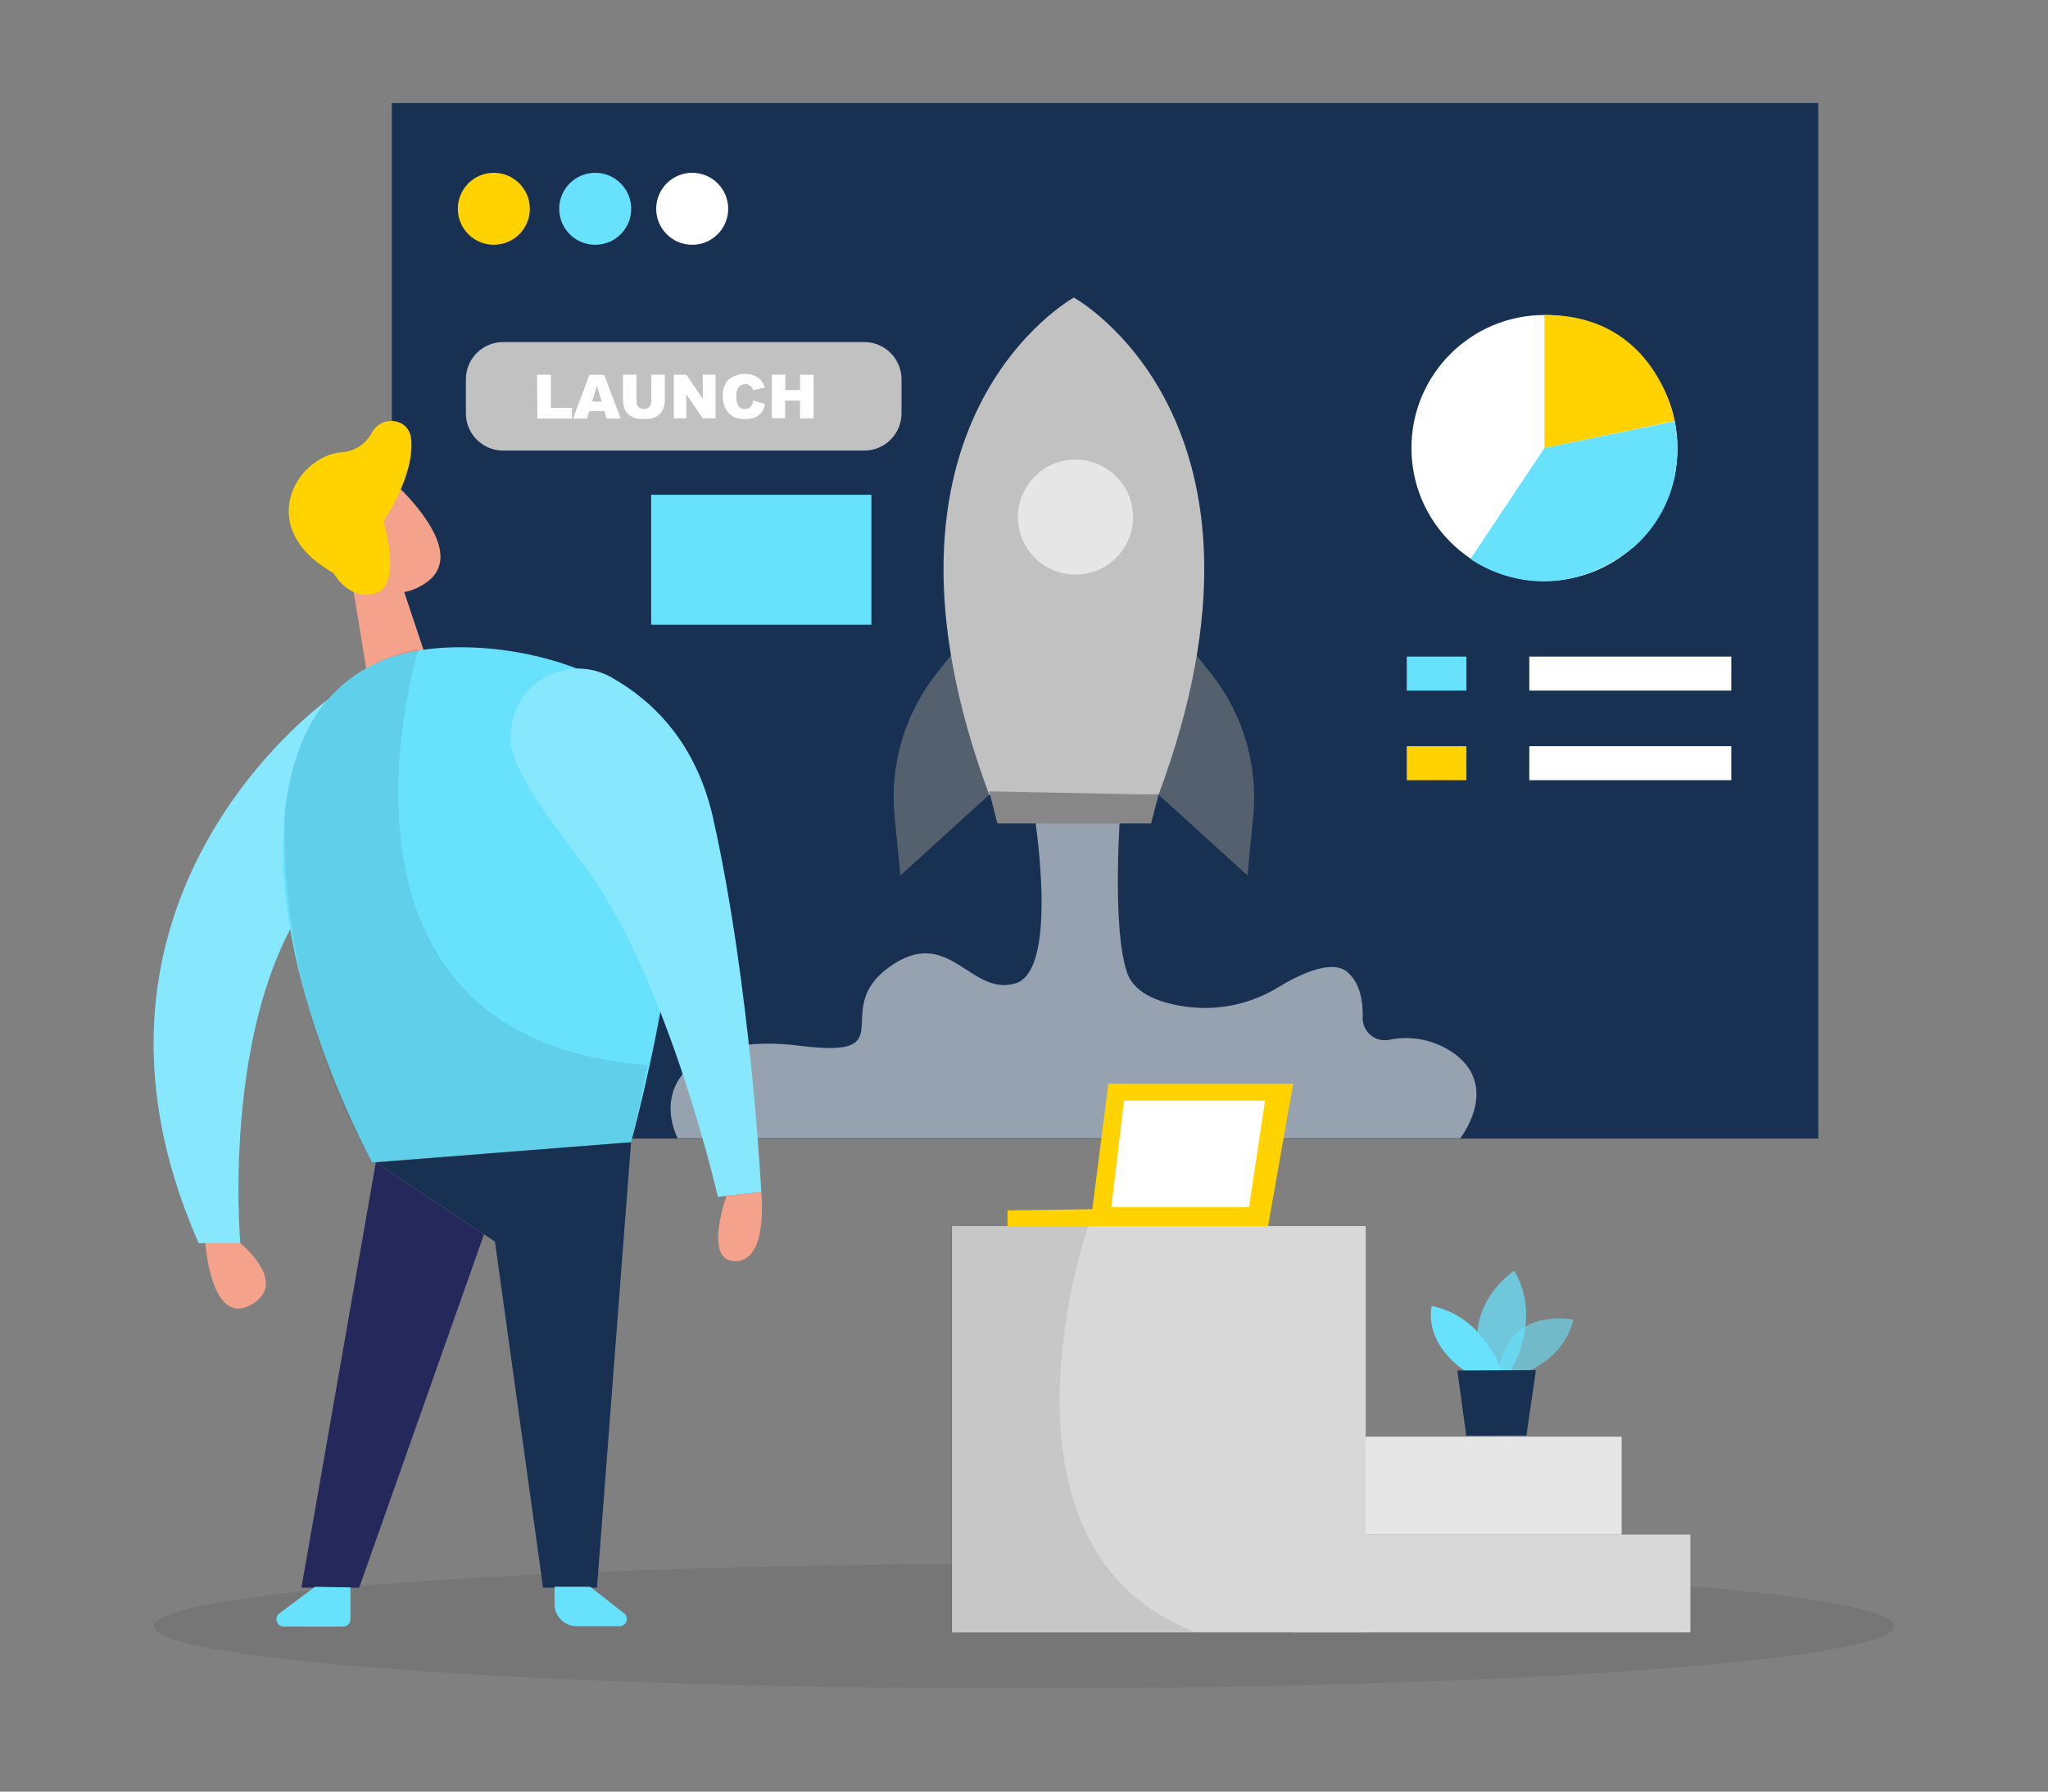 <?xml version="1.0" encoding="utf-8"?>
<!-- Generator: Adobe Illustrator 16.0.0, SVG Export Plug-In . SVG Version: 6.00 Build 0)  -->
<!DOCTYPE svg PUBLIC "-//W3C//DTD SVG 1.1//EN" "http://www.w3.org/Graphics/SVG/1.1/DTD/svg11.dtd">
<svg version="1.1" id="Layer_1" xmlns="http://www.w3.org/2000/svg" xmlns:xlink="http://www.w3.org/1999/xlink" x="0px" y="0px"
	 width="400px" height="350px" viewBox="-25 0 400 350" enable-background="new -25 0 400 350" xml:space="preserve">
<rect x="-25" y="0" width="400" height="350" fill="#808080" stroke="none"/>
<g>
	<ellipse opacity="0.08" enable-background="new    " cx="175.005" cy="317.688" rx="169.995" ry="12.173"/>
	<path fill="#D8D8D8" d="M305.158,318.902h-77.879v-19.12h77.879V318.902z"/>
	<path fill="#E6E6E6" d="M291.728,299.782h-70.182v-19.119h70.182V299.782z"/>
	<path opacity="0.58" fill="#68E1FD" enable-background="new    " d="M271.092,268.864c0,0,9.214-2.512,11.206-11.076
		c0,0-14.254-2.889-14.658,11.843L271.092,268.864z"/>
	<path opacity="0.73" fill="#68E1FD" enable-background="new    " d="M269.967,267.896c0,0,6.426-10.108,0.78-19.654
		c0,0-10.848,6.877-6.022,19.684L269.967,267.896z"/>
	<path fill="#68E1FD" d="M268.32,267.912c0,0-3.408-10.73-13.675-12.768c0,0-1.919,6.962,6.656,12.795L268.32,267.912z"/>
	<path fill="#183153" d="M274.992,267.666l-1.865,12.767l-11.753,0.044l-1.735-12.737L274.992,267.666z"/>
	<path fill="#183153" d="M330.125,222.438H51.538V20.139h278.587V222.438z"/>
	<path opacity="0.55" fill="#878787" enable-background="new    " d="M163.928,124.04l-5.921,7.438
		c-6.295,7.896-9.268,17.935-8.288,27.985l1.142,11.554l17.327-15.742L163.928,124.04z"/>
	<path opacity="0.55" fill="#878787" enable-background="new    " d="M205.503,124.04l5.935,7.438
		c6.313,7.889,9.303,17.928,8.334,27.985l-1.128,11.554l-17.329-15.742L205.503,124.04z"/>
	<path opacity="0.55" fill="#FFFFFF" enable-background="new    " d="M176.809,157.671c0,0,5.401,31.771-3.479,34.439
		c-8.88,2.672-12.997-11.651-24.723-3.134c-11.724,8.521,3.308,17.936-17.401,15.323c-20.707-2.613-28.722,7.595-23.856,18.077
		h152.853c0,0,7.672-9.715-0.865-16.331c-3.756-2.82-8.549-3.874-13.144-2.887c-2.357,0.399-4.594-1.191-4.992-3.55
		c-0.043-0.258-0.063-0.521-0.06-0.78c0.084-3.121-0.448-6.687-2.891-8.855c-2.889-2.629-9.024,0.117-13.587,2.889
		c-5.183,3.19-11.281,4.558-17.327,3.885c-5.302-0.635-10.716-2.383-12.206-6.759c-3.133-9.212-1.226-32.938-1.226-32.938
		L176.809,157.671z"/>
	<path fill="#C1C1C1" d="M184.737,58.133c0,0-43.754,24.015-16.535,97.128h33.083C228.506,82.147,184.737,58.133,184.737,58.133z"/>
	<path fill="#878787" d="M201.286,155.261l-1.473,5.604h-30.009l-1.602-6.268L201.286,155.261z"/>
	<circle fill="#E6E6E6" cx="185.055" cy="101.02" r="11.235"/>
	<circle fill="#FFD200" cx="71.451" cy="40.789" r="7.032"/>
	<circle fill="#68E1FD" cx="91.25" cy="40.789" r="7.032"/>
	<circle fill="#FFFFFF" cx="110.194" cy="40.789" r="7.032"/>
	<path fill="#FFFFFF" d="M273.691,128.27h39.453v6.644h-39.453V128.27z"/>
	<path fill="#FFFFFF" d="M273.691,145.771h39.453v6.644h-39.453V145.771z"/>
	<path fill="#68E1FD" d="M249.764,128.27h11.64v6.644h-11.64V128.27z"/>
	<path fill="#FFD200" d="M249.764,145.771h11.64v6.644h-11.64V145.771z"/>
	<circle fill="#FFFFFF" cx="276.652" cy="87.519" r="25.98"/>
	<path fill="#FFD200" d="M276.652,61.54v25.995l25.429-5.299C302.081,82.234,298.544,61.366,276.652,61.54z"/>
	<path fill="#68E1FD" d="M276.652,87.519l-14.44,21.662c0,0,14.555,11.075,31.423-1.948c0,0,11.553-8.361,8.462-24.94
		L276.652,87.519z"/>
	<path fill="#68E1FD" d="M38.987,136.718c0,0-54.875,38.991-25.17,106.14h8.116c0,0-4.331-48.723,16.998-71.783
		C60.26,148.01,38.987,136.718,38.987,136.718z"/>
	<path opacity="0.2" fill="#FFFFFF" enable-background="new    " d="M38.987,136.718c0,0-54.875,38.991-25.17,106.14h8.116
		c0,0-4.331-48.723,16.998-71.783C60.26,148.01,38.987,136.718,38.987,136.718z"/>
	<path fill="#F4A28C" d="M53.948,115.664l4.68,14.007l-11.092,7.046l-3.986-24.274L53.948,115.664z"/>
	<path fill="#F4A28C" d="M39.738,98.897c1.86-4.409,6.941-6.477,11.351-4.616c1.18,0.498,2.237,1.25,3.092,2.206
		c4.707,5.027,10.397,12.997,3.971,17.402c-9.849,6.671-18.889-5.776-18.889-5.776C38.505,105.06,38.671,101.855,39.738,98.897z"/>
	<path fill="#F4A28C" d="M46.944,107.49c0,0-2.527-2.107-3.667,0.896c-1.141,3.003,3.322,4.434,4.65,2.889
		C49.255,109.729,46.944,107.49,46.944,107.49z"/>
	<path fill="#68E1FD" d="M34.599,143.592c3.384-7.514,9.875-13.181,17.776-15.524c15.061-4.52,42.788,0.433,51.25,14.526
		c11.552,19.279-5.37,80.551-5.37,80.551l-50.543,3.927C47.712,227.072,19.798,176.862,34.599,143.592z"/>
	<path fill="#183153" d="M98.254,223.146l-6.658,87.018H81.068l-9.399-67.609l-23.265-15.481L98.254,223.146z"/>
	<path fill="#24285B" d="M48.404,227.072l-14.527,83.091h11.278L69.53,241.14L48.404,227.072z"/>
	<path opacity="0.08" enable-background="new    " d="M56.751,126.754c0,0-23.683,76.246,44.766,81.315l-3.193,15.077l-50.542,3.927
		c0,0-17.977-28-17.184-67.336c0,0,0.433-19.451,14.123-28.044C48.332,129.207,52.434,127.523,56.751,126.754z"/>
	<path fill="#68E1FD" d="M36.52,309.991l-6.803,5.083c-0.69,0.398-0.93,1.277-0.533,1.971c0.288,0.504,0.853,0.786,1.43,0.715
		h11.393c0.798,0,1.444-0.647,1.444-1.443v-6.211L36.52,309.991z"/>
	<path fill="#68E1FD" d="M90.282,309.991l6.396,5.012c0.697,0.388,0.948,1.269,0.559,1.964c-0.298,0.533-0.895,0.82-1.496,0.721
		H87.64c-2.393,0-4.333-1.938-4.333-4.331v-3.381L90.282,309.991z"/>
	<path fill="#F4A28C" d="M15.104,242.87c0,0,1.112,16.318,8.852,12.074c7.741-4.246-2.021-12.074-2.021-12.074H15.104z"/>
	<path fill="#FFD200" d="M40.114,111.925c0,0,3.148,5.688,8.333,3.927c5.184-1.762,1.444-14.05,1.444-14.05
		s6.282-9.055,5.385-16.245c-0.504-3.928-5.776-4.52-7.667-0.996c-1.188,2.247-3.482,3.695-6.021,3.797
		C32.735,89.265,24.635,103.23,40.114,111.925z"/>
	<path fill="#68E1FD" d="M75.971,149.341c-3.067-6.598-0.206-14.43,6.391-17.496c3.875-1.801,8.384-1.61,12.093,0.513
		c8.26,4.665,16.563,12.925,19.827,27.51c7.378,32.996,9.401,72.997,9.401,72.997l-8.478,0.924c0,0-9.328-41.112-25.255-63.538
		C86.137,164.964,79.25,156.546,75.971,149.341z"/>
	<path opacity="0.2" fill="#FFFFFF" enable-background="new    " d="M75.971,149.341c-3.067-6.598-0.206-14.43,6.391-17.496
		c3.875-1.801,8.384-1.61,12.093,0.513c8.26,4.665,16.563,12.925,19.827,27.51c7.378,32.996,9.401,72.997,9.401,72.997l-8.478,0.924
		c0,0-9.328-41.112-25.255-63.538C86.137,164.964,79.25,156.546,75.971,149.341z"/>
	<path fill="#F4A28C" d="M116.895,233.602c0,0-4.331,12.072,1.141,12.736c7.221,0.852,5.646-13.475,5.646-13.475L116.895,233.602z"
		/>
	<path fill="#FFD200" d="M222.5,240.475l5.083-28.779H191.48l-3.133,24.533l-16.563,0.229v4.014H222.5V240.475z"/>
	<path fill="#FFFFFF" d="M194.525,215.016l-2.467,20.838h26.887l3.136-20.838H194.525z"/>
	<path fill="#D8D8D8" d="M160.939,239.521h80.794v79.382h-80.794V239.521L160.939,239.521z"/>
	<path opacity="0.08" enable-background="new    " d="M187.524,239.521c0,0-21.806,62.818,20.952,79.353h-47.739v-79.353H187.524z"
		/>
	<path fill="#C1C1C1" d="M73.269,66.824h70.527c4.021,0,7.281,3.26,7.281,7.278v6.644c0,4.019-3.26,7.277-7.281,7.277H73.269
		c-4.019,0-7.277-3.258-7.277-7.277v-6.644C65.992,70.084,69.25,66.824,73.269,66.824z"/>
	<g>
		<path fill="#FFFFFF" d="M79.898,73.207h2.687v6.485h4.117v2.094h-6.743L79.898,73.207z"/>
		<path fill="#FFFFFF" d="M93.067,80.313H90.08l-0.42,1.443h-2.743l3.205-8.519h2.887l3.208,8.519h-2.76L93.067,80.313z
			 M92.521,78.48l-0.939-3.12l-0.938,3.063L92.521,78.48z"/>
		<path fill="#FFFFFF" d="M102.209,73.207h2.628v5.041c0.007,0.492-0.071,0.98-0.23,1.444c-0.155,0.439-0.406,0.841-0.736,1.168
			c-0.295,0.311-0.656,0.552-1.055,0.708c-0.594,0.204-1.221,0.302-1.85,0.29c-0.452-0.002-0.905-0.032-1.356-0.086
			c-0.425-0.041-0.842-0.158-1.227-0.348c-0.341-0.19-0.643-0.439-0.897-0.736c-0.254-0.285-0.445-0.619-0.56-0.983
			c-0.152-0.467-0.235-0.953-0.248-1.444v-5.055h2.629v5.2c-0.027,0.399,0.115,0.791,0.391,1.083
			c0.287,0.271,0.673,0.413,1.066,0.391c0.395,0.024,0.778-0.111,1.068-0.375c0.263-0.304,0.399-0.697,0.375-1.098L102.209,73.207
			L102.209,73.207z"/>
		<path fill="#FFFFFF" d="M106.6,73.207h2.455l3.207,4.708v-4.708h2.484v8.521h-2.484l-3.191-4.678v4.678h-2.47V73.207z"/>
		<path fill="#FFFFFF" d="M122.151,78.248l2.311,0.694c-0.132,0.584-0.383,1.133-0.736,1.617c-0.324,0.427-0.751,0.766-1.242,0.984
			c-0.596,0.236-1.236,0.35-1.878,0.331c-0.776,0.031-1.549-0.106-2.267-0.404c-0.641-0.32-1.172-0.824-1.531-1.443
			c-0.449-0.792-0.67-1.691-0.636-2.601c-0.096-1.173,0.29-2.336,1.068-3.218c1.635-1.35,3.937-1.546,5.776-0.491
			c0.666,0.5,1.147,1.205,1.373,2.006l-2.325,0.505c-0.052-0.202-0.14-0.392-0.26-0.563c-0.137-0.196-0.321-0.353-0.535-0.461
			c-0.218-0.112-0.462-0.166-0.708-0.158c-0.551-0.029-1.074,0.24-1.372,0.707c-0.278,0.514-0.403,1.093-0.36,1.676
			c-0.07,0.681,0.083,1.365,0.432,1.95c0.296,0.355,0.74,0.548,1.199,0.519c0.425,0.035,0.841-0.116,1.143-0.419
			C121.89,79.122,122.079,78.698,122.151,78.248L122.151,78.248z"/>
		<path fill="#FFFFFF" d="M125.747,73.207h2.628v2.992h2.89v-2.992h2.643v8.521h-2.658v-3.48h-2.889v3.451h-2.628L125.747,73.207z"
			/>
	</g>
	<path fill="#68E1FD" d="M102.18,96.66h43.02v25.373h-43.02V96.66z"/>
</g>
</svg>
